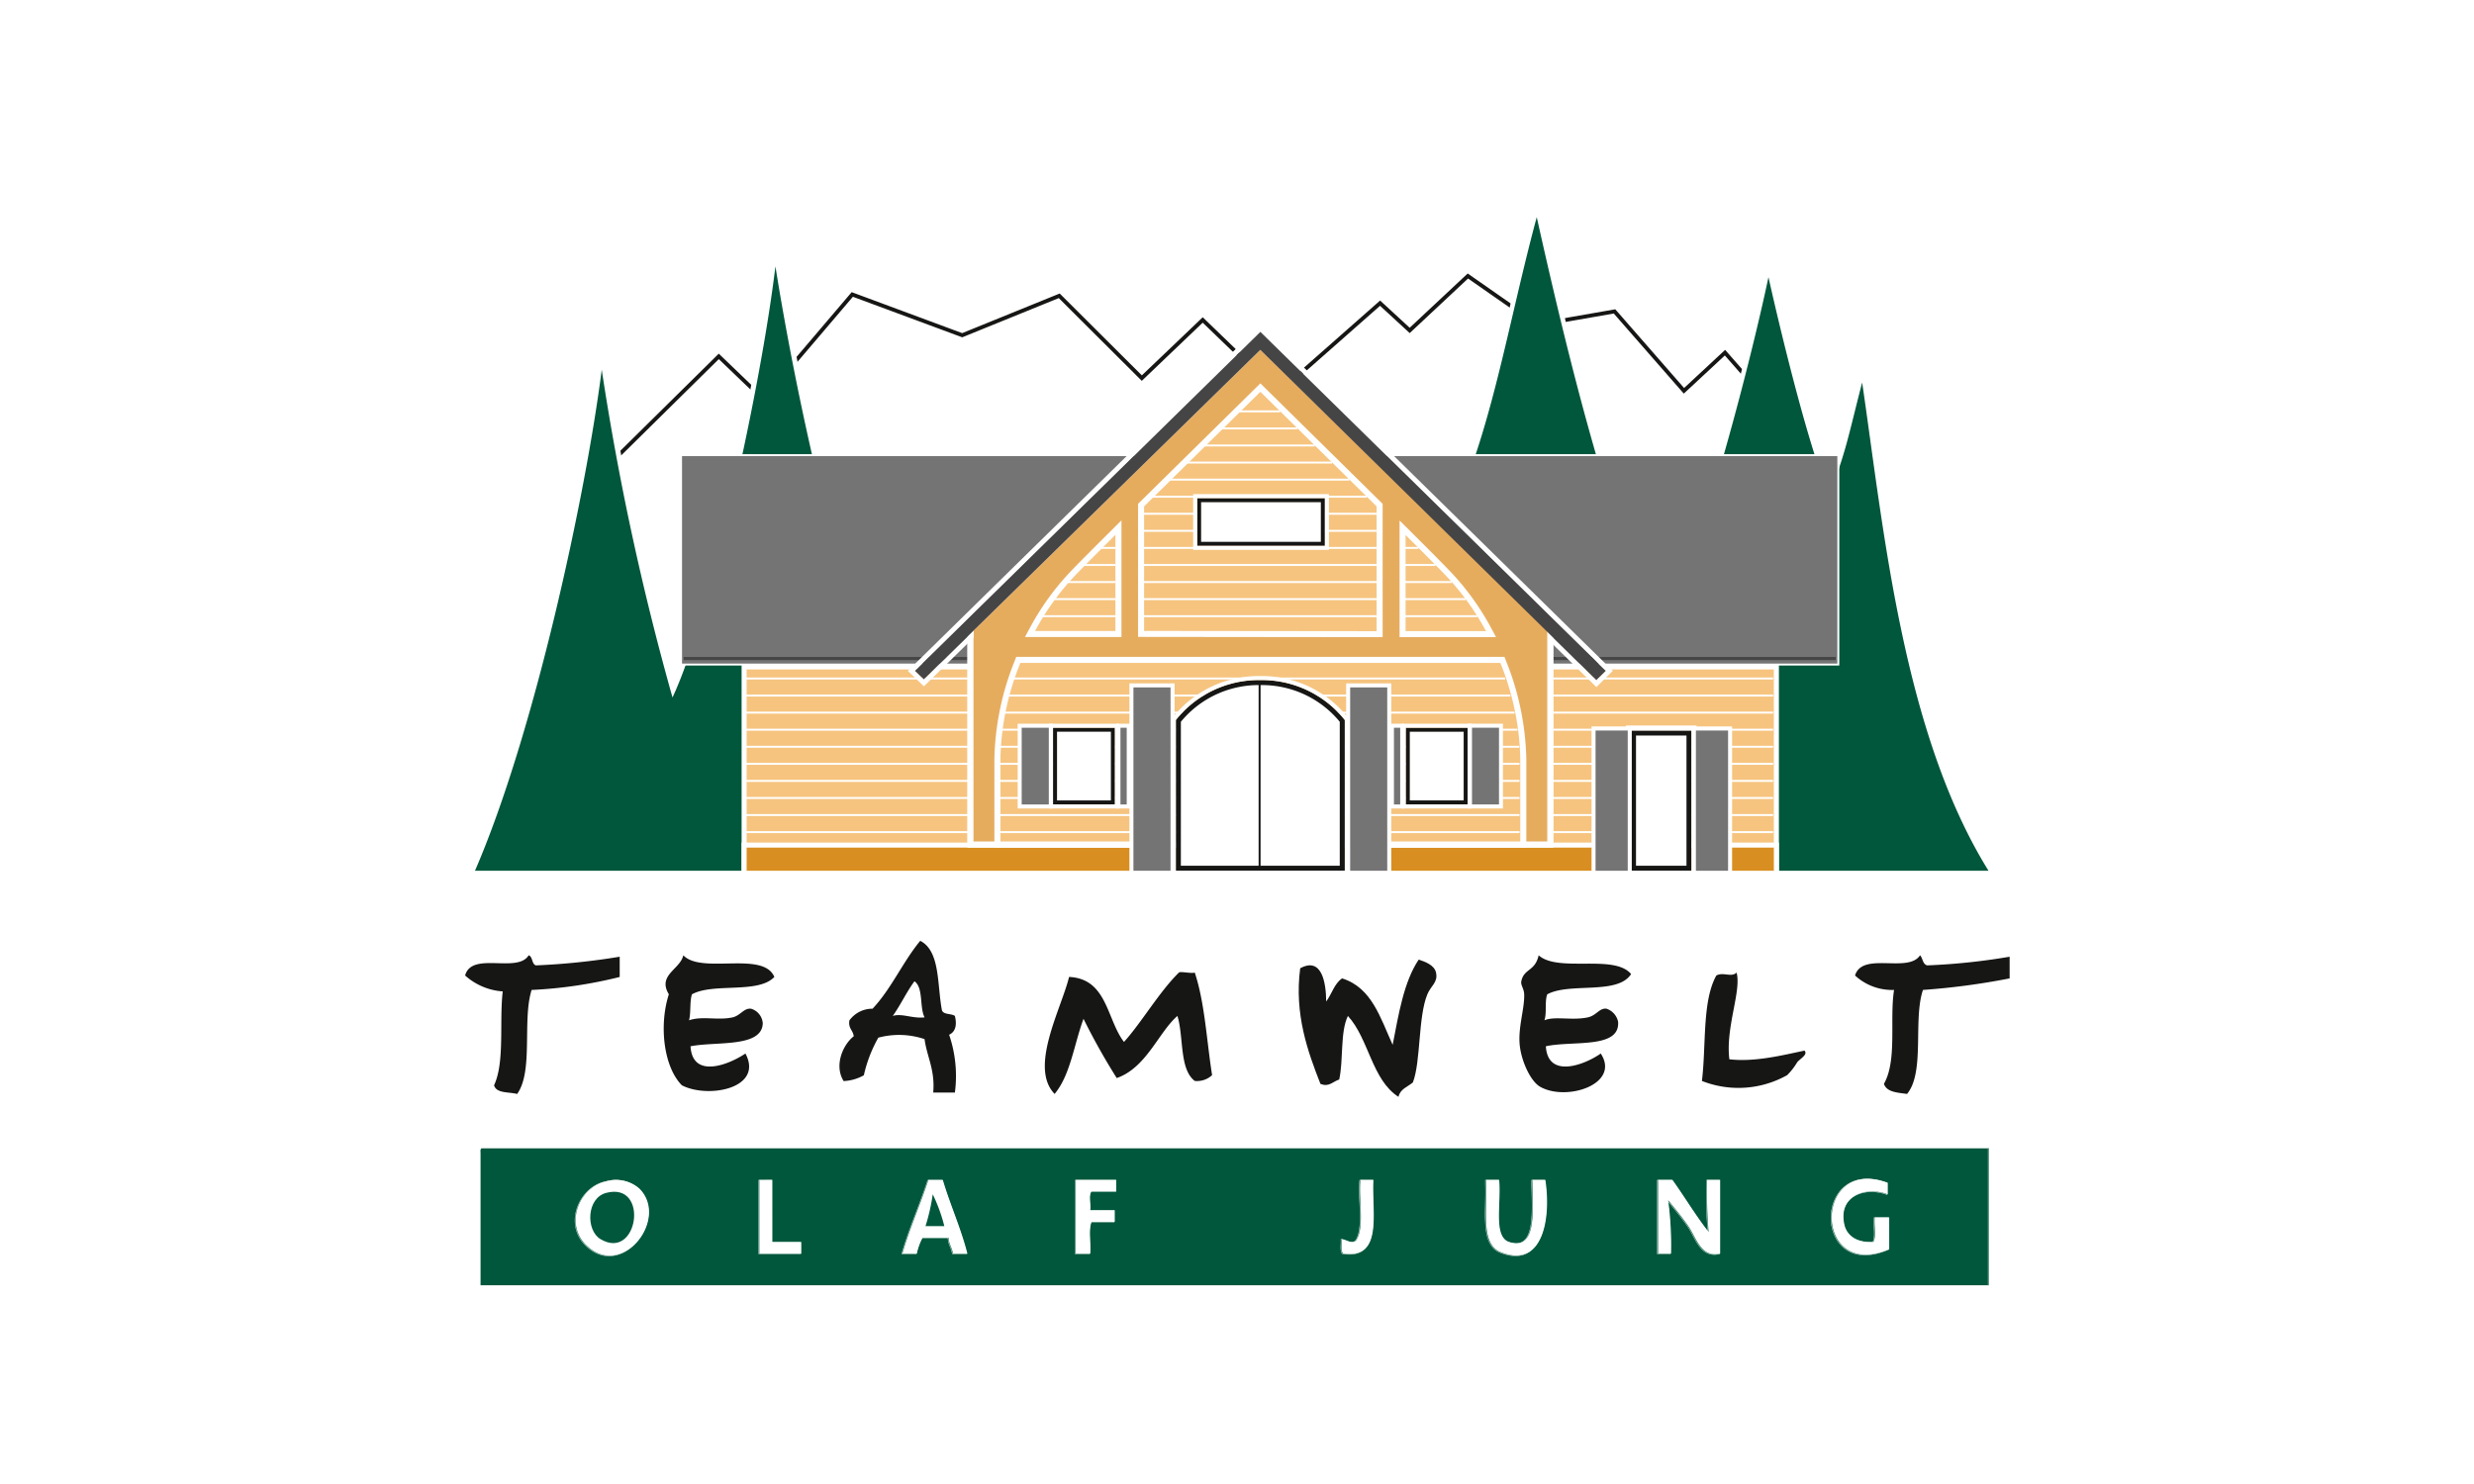 <?xml version="1.0" encoding="UTF-8"?>
<svg xmlns="http://www.w3.org/2000/svg" xmlns:xlink="http://www.w3.org/1999/xlink" width="250" height="150" viewBox="0 0 250 150">
  <defs>
    <clipPath id="clip-path">
      <rect id="Rechteck_2178" data-name="Rechteck 2178" width="156.075" height="110" fill="none"></rect>
    </clipPath>
  </defs>
  <g id="Logo-Teamwelt" transform="translate(-10263 -1191)">
    <rect id="Rechteck_2160" data-name="Rechteck 2160" width="250" height="150" transform="translate(10263 1191)" fill="#fff"></rect>
    <g id="Gruppe_1613" data-name="Gruppe 1613" transform="translate(10310 1211)">
      <path id="Pfad_20352" data-name="Pfad 20352" d="M6.045,21.174,16.152,11.2l4.49,4.312,9-10.572,11.108,4.12,9.806-3.984L58.9,13.395l6.154-5.877,7.638,7.371L82.977,5.82l2.992,2.756,5.879-5.5,7.071,4.931,7.749-1.354,7.014,8.026,4.148-3.855L124.3,18.2" transform="translate(9.482 4.823)" fill="none" stroke="#161615" stroke-miterlimit="10" stroke-width="0.395"></path>
      <g id="Gruppe_1612" data-name="Gruppe 1612" transform="translate(0 0)">
        <g id="Gruppe_1611" data-name="Gruppe 1611" clip-path="url(#clip-path)">
          <path id="Pfad_20353" data-name="Pfad 20353" d="M.238,65.162l.154-.354C6.513,50.666,11.642,26.271,13.18,14.235l.244-1.9.259,1.893a274.876,274.876,0,0,0,6.953,32.429c3.976-9.108,8.745-31.635,10.1-42.875l.216-1.808.285,1.8c1.96,12.369,6.531,33.97,11.106,42.782l.028.057-.028,18.547Z" transform="translate(0.373 3.104)" fill="#00573c" fill-rule="evenodd"></path>
          <path id="Pfad_20354" data-name="Pfad 20354" d="M31.22,4.941C33.146,17.115,37.71,38.859,42.349,47.8L42.32,66.033H.859c6.025-13.916,11.2-38.015,12.809-50.641A272.848,272.848,0,0,0,20.82,48.517c4-8.6,8.956-31.574,10.4-43.576M31.15,1.263l-.434,3.619c-1.318,10.962-5.892,32.675-9.8,42.145a276.278,276.278,0,0,1-6.747-31.7l-.521-3.788-.485,3.794C11.628,27.348,6.506,51.712.394,65.83l-.306.709H42.826l0-.506L42.855,47.8l0-.123-.059-.11C38.239,38.78,33.675,17.213,31.721,4.861Z" transform="translate(0.138 1.981)" fill="#fff" fill-rule="evenodd"></path>
          <path id="Pfad_20355" data-name="Pfad 20355" d="M37.743,67.649l.026-31.8.041-.059c4.415-6.616,6.485-15.457,8.679-24.816C47.231,7.8,48,4.523,48.869,1.294L49.116.38l.205.922c2.933,13.148,7.389,31.676,12.408,41.714C66.111,33.1,70.716,14.8,72.283,7.369l.221-1.05.236,1.048c1.3,5.8,3.945,16.6,5.874,21.408a48.592,48.592,0,0,0,2.348-7.656c.229-.914.485-1.949.789-3.11l.29-1.11.167,1.135c.267,1.811.527,3.683.8,5.663,1.931,13.967,4.338,31.345,11.933,43.6l.221.357Z" transform="translate(59.197 0.596)" fill="#00573c" fill-rule="evenodd"></path>
          <path id="Pfad_20356" data-name="Pfad 20356" d="M49.234,1.949C51.7,13,56.505,33.705,61.881,44.154c4.364-9.637,9.033-27.9,10.769-36.14,1.538,6.878,4.228,17.614,6.1,21.962,1.664-3.883,2.052-6.282,3.367-11.314C84.3,33.52,86.2,54.011,94.885,68.012H38.115l.028-31.5C44.1,27.582,45.821,14.6,49.234,1.949M49.28,0l-.5,1.829c-.873,3.234-1.641,6.511-2.383,9.683-2.186,9.339-4.253,18.159-8.643,24.742l-.082.116v.141l-.023,31.5v.467H95.722l-.442-.711c-7.569-12.21-9.971-29.562-11.9-43.506-.277-1.983-.534-3.855-.8-5.668l-.336-2.268-.578,2.219c-.306,1.161-.562,2.2-.791,3.113a50.561,50.561,0,0,1-2.116,7.081c-1.68-4.448-3.991-13.412-5.651-20.827l-.47-2.1-.444,2.1c-1.541,7.307-6.023,25.142-10.338,35.141-4.916-10.109-9.28-28.268-12.164-41.208Z" transform="translate(59.055 0)" fill="#fff" fill-rule="evenodd"></path>
          <rect id="Rechteck_2161" data-name="Rechteck 2161" width="116.942" height="21.166" transform="translate(21.821 26.005)" fill="#757474"></rect>
          <rect id="Rechteck_2162" data-name="Rechteck 2162" width="116.942" height="21.166" transform="translate(21.821 26.005)" fill="none" stroke="#fff" stroke-miterlimit="10" stroke-width="0.197"></rect>
          <line id="Linie_571" data-name="Linie 571" x2="116.413" transform="translate(22.089 46.563)" fill="none" stroke="#464545" stroke-miterlimit="10" stroke-width="0.316"></line>
          <rect id="Rechteck_2163" data-name="Rechteck 2163" width="104.311" height="20.848" transform="translate(28.193 47.418)" fill="#f6c47f"></rect>
          <path id="Pfad_20357" data-name="Pfad 20357" d="M115.189,39.211H11.387V18.869h103.8Zm.509-20.848H10.878V39.717H115.7V18.363Z" transform="translate(17.061 28.801)" fill="#fff" fill-rule="evenodd"></path>
          <rect id="Rechteck_2164" data-name="Rechteck 2164" width="104.311" height="2.843" transform="translate(28.193 65.423)" fill="#d98e21"></rect>
          <path id="Pfad_20358" data-name="Pfad 20358" d="M115.189,28.216H11.387V25.879h103.8Zm.509-2.843H10.878v3.349H115.7V25.373Z" transform="translate(17.061 39.795)" fill="#fff" fill-rule="evenodd"></path>
          <line id="Linie_572" data-name="Linie 572" x2="103.797" transform="translate(28.378 64.109)" fill="none" stroke="#fff" stroke-miterlimit="10" stroke-width="0.197"></line>
          <line id="Linie_573" data-name="Linie 573" x2="103.797" transform="translate(28.378 62.384)" fill="none" stroke="#fff" stroke-miterlimit="10" stroke-width="0.197"></line>
          <line id="Linie_574" data-name="Linie 574" x2="103.797" transform="translate(28.378 60.658)" fill="none" stroke="#fff" stroke-miterlimit="10" stroke-width="0.197"></line>
          <line id="Linie_575" data-name="Linie 575" x2="103.797" transform="translate(28.378 58.933)" fill="none" stroke="#fff" stroke-miterlimit="10" stroke-width="0.197"></line>
          <line id="Linie_576" data-name="Linie 576" x2="103.797" transform="translate(28.378 57.208)" fill="none" stroke="#fff" stroke-miterlimit="10" stroke-width="0.197"></line>
          <line id="Linie_577" data-name="Linie 577" x2="103.797" transform="translate(28.378 55.482)" fill="none" stroke="#fff" stroke-miterlimit="10" stroke-width="0.197"></line>
          <line id="Linie_578" data-name="Linie 578" x2="103.797" transform="translate(28.378 53.757)" fill="none" stroke="#fff" stroke-miterlimit="10" stroke-width="0.197"></line>
          <line id="Linie_579" data-name="Linie 579" x2="103.797" transform="translate(28.378 52.031)" fill="none" stroke="#fff" stroke-miterlimit="10" stroke-width="0.197"></line>
          <line id="Linie_580" data-name="Linie 580" x2="103.797" transform="translate(28.378 50.306)" fill="none" stroke="#fff" stroke-miterlimit="10" stroke-width="0.197"></line>
          <line id="Linie_581" data-name="Linie 581" x2="103.797" transform="translate(28.378 48.581)" fill="none" stroke="#fff" stroke-miterlimit="10" stroke-width="0.197"></line>
          <path id="Pfad_20359" data-name="Pfad 20359" d="M19.882,56.235V34.506L48.743,6.243l-.313-.306h.624l.123-.121.123.121h.622l-.311.306L78.473,34.506V56.235Z" transform="translate(31.183 9.123)" fill="#e6ac5e" fill-rule="evenodd"></path>
          <path id="Pfad_20360" data-name="Pfad 20360" d="M49.365,6.5l0,0v0Zm0,0L78.355,34.892v21.3H20.373v-21.3Zm0-.853-.247.241H47.873l.619.609L19.946,34.458l-.182.18V56.8h59.2V34.638l-.185-.18L50.233,6.5l.619-.606-1.243,0Z" transform="translate(30.998 8.863)" fill="#fff" fill-rule="evenodd"></path>
          <path id="Pfad_20361" data-name="Pfad 20361" d="M19.882,56.235V34.506L48.743,6.243l-.313-.306h.624l.123-.121.123.121h.622l-.311.306L78.473,34.506V56.235Z" transform="translate(31.183 9.123)" fill="#e6ac5e" fill-rule="evenodd"></path>
          <path id="Pfad_20362" data-name="Pfad 20362" d="M49.365,6.5l0,0v0Zm0,0L78.355,34.892v21.3H20.373v-21.3Zm0-.853-.247.241H47.873l.619.609L19.946,34.458l-.182.18V56.8h59.2V34.638l-.185-.18L50.233,6.5l.619-.606-1.243,0Z" transform="translate(30.998 8.863)" fill="#fff" fill-rule="evenodd"></path>
          <path id="Pfad_20363" data-name="Pfad 20363" d="M26.6,32.369l0-13.019L38.647,7.466,50.7,19.35V32.395Z" transform="translate(41.713 11.709)" fill="#f6c47f" fill-rule="evenodd"></path>
          <path id="Pfad_20364" data-name="Pfad 20364" d="M38.834,8.155l11.75,11.581V32.35l-23.5-.026,0-12.588Zm0-.855-.426.421L26.657,19.3l-.18.177v.254l0,12.588v.609h.609l23.493.026.611,0V19.482L51.01,19.3,39.26,7.721Z" transform="translate(41.527 11.449)" fill="#fff" fill-rule="evenodd"></path>
          <path id="Pfad_20365" data-name="Pfad 20365" d="M22.225,23.728l.241-.449A26.17,26.17,0,0,1,26.5,17.667c.627-.658,2.019-2.062,4.14-4.174l.519-.516V23.728Z" transform="translate(34.858 20.353)" fill="#f6c47f" fill-rule="evenodd"></path>
          <path id="Pfad_20366" data-name="Pfad 20366" d="M31.168,14.158v9.714H23.047a25.941,25.941,0,0,1,3.989-5.548c.686-.719,2.219-2.263,4.133-4.166m.609-1.467-1.038,1.035c-2.122,2.111-3.519,3.519-4.145,4.179a26.4,26.4,0,0,0-4.084,5.679l-.483.9h9.75V12.691Z" transform="translate(34.547 19.905)" fill="#fff" fill-rule="evenodd"></path>
          <path id="Pfad_20367" data-name="Pfad 20367" d="M36.883,23.735V12.984l.519.516c2.122,2.111,3.514,3.516,4.14,4.174a26.235,26.235,0,0,1,4.035,5.612l.241.449Z" transform="translate(57.848 20.364)" fill="#f6c47f" fill-rule="evenodd"></path>
          <path id="Pfad_20368" data-name="Pfad 20368" d="M37.374,14.165c1.913,1.9,3.447,3.447,4.133,4.166A25.941,25.941,0,0,1,45.5,23.878H37.374V14.165ZM36.765,12.7V24.487h9.75l-.483-.9a26.4,26.4,0,0,0-4.084-5.679c-.629-.66-2.021-2.068-4.145-4.181Z" transform="translate(57.663 19.916)" fill="#fff" fill-rule="evenodd"></path>
          <path id="Pfad_20369" data-name="Pfad 20369" d="M20.942,36.84V28.184a27.684,27.684,0,0,1,2.039-9.806l.074-.2H71.974l.077.2a27.758,27.758,0,0,1,2.037,9.806V36.84Z" transform="translate(32.846 28.518)" fill="#f6c47f" fill-rule="evenodd"></path>
          <path id="Pfad_20370" data-name="Pfad 20370" d="M71.952,18.673a27.209,27.209,0,0,1,2.016,9.7v8.35H21.432v-8.35a27.115,27.115,0,0,1,2.019-9.7Zm.416-.609h-.416l-48.5,0h-.419l-.149.388a27.967,27.967,0,0,0-2.06,9.917V37.33H74.577V28.371a28.074,28.074,0,0,0-2.057-9.919Z" transform="translate(32.659 28.332)" fill="#fff" fill-rule="evenodd"></path>
          <line id="Linie_582" data-name="Linie 582" x2="52.534" transform="translate(54.021 64.109)" fill="none" stroke="#fff" stroke-miterlimit="10" stroke-width="0.197"></line>
          <line id="Linie_583" data-name="Linie 583" x2="52.534" transform="translate(54.021 62.384)" fill="none" stroke="#fff" stroke-miterlimit="10" stroke-width="0.197"></line>
          <line id="Linie_584" data-name="Linie 584" x2="52.534" transform="translate(54.021 60.658)" fill="none" stroke="#fff" stroke-miterlimit="10" stroke-width="0.197"></line>
          <line id="Linie_585" data-name="Linie 585" x2="52.534" transform="translate(54.021 58.933)" fill="none" stroke="#fff" stroke-miterlimit="10" stroke-width="0.197"></line>
          <line id="Linie_586" data-name="Linie 586" x2="52.534" transform="translate(54.021 57.208)" fill="none" stroke="#fff" stroke-miterlimit="10" stroke-width="0.197"></line>
          <line id="Linie_587" data-name="Linie 587" x2="52.46" transform="translate(54.059 55.482)" fill="none" stroke="#fff" stroke-miterlimit="10" stroke-width="0.197"></line>
          <line id="Linie_588" data-name="Linie 588" x2="52.121" transform="translate(54.228 53.757)" fill="none" stroke="#fff" stroke-miterlimit="10" stroke-width="0.197"></line>
          <line id="Linie_589" data-name="Linie 589" x2="51.522" transform="translate(54.527 52.031)" fill="none" stroke="#fff" stroke-miterlimit="10" stroke-width="0.197"></line>
          <line id="Linie_590" data-name="Linie 590" x2="50.685" transform="translate(54.946 50.306)" fill="none" stroke="#fff" stroke-miterlimit="10" stroke-width="0.197"></line>
          <line id="Linie_591" data-name="Linie 591" x2="49.624" transform="translate(55.477 48.581)" fill="none" stroke="#fff" stroke-miterlimit="10" stroke-width="0.197"></line>
          <line id="Linie_592" data-name="Linie 592" x2="7.222" transform="translate(94.964 42.283)" fill="none" stroke="#fff" stroke-linecap="square" stroke-miterlimit="10" stroke-width="0.197"></line>
          <line id="Linie_593" data-name="Linie 593" x2="6.043" transform="translate(94.964 40.558)" fill="none" stroke="#fff" stroke-linecap="square" stroke-miterlimit="10" stroke-width="0.197"></line>
          <line id="Linie_594" data-name="Linie 594" x2="4.641" transform="translate(94.964 38.832)" fill="none" stroke="#fff" stroke-linecap="square" stroke-miterlimit="10" stroke-width="0.197"></line>
          <line id="Linie_595" data-name="Linie 595" x2="2.99" transform="translate(94.964 37.107)" fill="none" stroke="#fff" stroke-linecap="square" stroke-miterlimit="10" stroke-width="0.197"></line>
          <line id="Linie_596" data-name="Linie 596" x2="1.271" transform="translate(94.964 35.382)" fill="none" stroke="#fff" stroke-linecap="square" stroke-miterlimit="10" stroke-width="0.197"></line>
          <line id="Linie_597" data-name="Linie 597" x2="7.233" transform="translate(58.411 42.283)" fill="none" stroke="#fff" stroke-linecap="square" stroke-miterlimit="10" stroke-width="0.197"></line>
          <line id="Linie_598" data-name="Linie 598" x2="6.059" transform="translate(59.586 40.558)" fill="none" stroke="#fff" stroke-linecap="square" stroke-miterlimit="10" stroke-width="0.197"></line>
          <line id="Linie_599" data-name="Linie 599" x2="4.657" transform="translate(60.988 38.832)" fill="none" stroke="#fff" stroke-linecap="square" stroke-miterlimit="10" stroke-width="0.197"></line>
          <line id="Linie_600" data-name="Linie 600" x2="3.005" transform="translate(62.638 37.107)" fill="none" stroke="#fff" stroke-linecap="square" stroke-miterlimit="10" stroke-width="0.197"></line>
          <line id="Linie_601" data-name="Linie 601" x2="1.289" transform="translate(64.354 35.382)" fill="none" stroke="#fff" stroke-linecap="square" stroke-miterlimit="10" stroke-width="0.197"></line>
          <line id="Linie_602" data-name="Linie 602" x2="23.493" transform="translate(68.543 42.283)" fill="none" stroke="#fff" stroke-linecap="square" stroke-miterlimit="10" stroke-width="0.197"></line>
          <line id="Linie_603" data-name="Linie 603" x2="23.493" transform="translate(68.543 40.558)" fill="none" stroke="#fff" stroke-linecap="square" stroke-miterlimit="10" stroke-width="0.197"></line>
          <line id="Linie_604" data-name="Linie 604" x2="23.493" transform="translate(68.543 38.832)" fill="none" stroke="#fff" stroke-linecap="square" stroke-miterlimit="10" stroke-width="0.197"></line>
          <line id="Linie_605" data-name="Linie 605" x2="23.496" transform="translate(68.542 37.107)" fill="none" stroke="#fff" stroke-linecap="square" stroke-miterlimit="10" stroke-width="0.197"></line>
          <line id="Linie_606" data-name="Linie 606" x2="23.496" transform="translate(68.542 35.382)" fill="none" stroke="#fff" stroke-linecap="square" stroke-miterlimit="10" stroke-width="0.197"></line>
          <line id="Linie_607" data-name="Linie 607" x2="23.496" transform="translate(68.541 33.656)" fill="none" stroke="#fff" stroke-linecap="square" stroke-miterlimit="10" stroke-width="0.197"></line>
          <line id="Linie_608" data-name="Linie 608" x2="23.496" transform="translate(68.54 31.931)" fill="none" stroke="#fff" stroke-linecap="square" stroke-miterlimit="10" stroke-width="0.197"></line>
          <line id="Linie_609" data-name="Linie 609" x2="21.439" transform="translate(69.569 30.206)" fill="none" stroke="#fff" stroke-linecap="square" stroke-miterlimit="10" stroke-width="0.197"></line>
          <line id="Linie_610" data-name="Linie 610" x2="17.938" transform="translate(71.319 28.48)" fill="none" stroke="#fff" stroke-linecap="square" stroke-miterlimit="10" stroke-width="0.197"></line>
          <line id="Linie_611" data-name="Linie 611" x2="14.44" transform="translate(73.069 26.755)" fill="none" stroke="#fff" stroke-linecap="square" stroke-miterlimit="10" stroke-width="0.197"></line>
          <line id="Linie_612" data-name="Linie 612" x2="10.939" transform="translate(74.82 25.029)" fill="none" stroke="#fff" stroke-linecap="square" stroke-miterlimit="10" stroke-width="0.197"></line>
          <line id="Linie_613" data-name="Linie 613" x2="7.438" transform="translate(76.57 23.304)" fill="none" stroke="#fff" stroke-linecap="square" stroke-miterlimit="10" stroke-width="0.197"></line>
          <line id="Linie_614" data-name="Linie 614" x2="3.937" transform="translate(78.32 21.579)" fill="none" stroke="#fff" stroke-linecap="square" stroke-miterlimit="10" stroke-width="0.197"></line>
          <path id="Pfad_20371" data-name="Pfad 20371" d="M53.042,5.707l34.9,34.263-.945.935-4.41-4.338V35.493L53.039,6.624,23.569,35.468l-.008.93-4.523,4.431-.894-.858Zm0-.711-.354.349L17.79,39.611l-.372.365.38.362.889.855.354.342.354-.344,4.52-4.431.152-.149V36.4l.005-.719L53.039,7.336,82.075,35.707V36.78l.152.149,4.413,4.335.357.352.354-.352.945-.935.362-.36-.367-.36L53.4,5.345Z" transform="translate(27.319 7.836)" fill="#fff" fill-rule="evenodd"></path>
          <rect id="Rechteck_2165" data-name="Rechteck 2165" width="3.146" height="8.16" transform="translate(56.04 53.354)" fill="#757474"></rect>
          <path id="Pfad_20372" data-name="Pfad 20372" d="M24.886,28.854h-2.74V21.1h2.74Zm.406-8.16H21.74V29.26h3.552V20.694Z" transform="translate(34.097 32.457)" fill="#fff" fill-rule="evenodd"></path>
          <rect id="Rechteck_2166" data-name="Rechteck 2166" width="1.038" height="8.16" transform="translate(66.021 53.354)" fill="#757474"></rect>
          <path id="Pfad_20373" data-name="Pfad 20373" d="M26.664,28.854h-.632V21.1h.632Zm.406-8.16H25.626V29.26h1.443V20.694Z" transform="translate(40.192 32.457)" fill="#fff" fill-rule="evenodd"></path>
          <rect id="Rechteck_2167" data-name="Rechteck 2167" width="4.156" height="18.937" transform="translate(67.334 49.278)" fill="#757474"></rect>
          <path id="Pfad_20374" data-name="Pfad 20374" d="M30.292,38.046h-3.75V19.513h3.75ZM30.7,19.107H26.136V38.452H30.7V19.107Z" transform="translate(40.992 29.968)" fill="#fff" fill-rule="evenodd"></path>
          <rect id="Rechteck_2168" data-name="Rechteck 2168" width="5.851" height="7.348" transform="translate(59.61 53.759)" fill="#fff"></rect>
          <path id="Pfad_20375" data-name="Pfad 20375" d="M28.981,28.2H23.536V21.258h5.445Zm.406-7.348H23.13v7.754h6.257Z" transform="translate(36.277 32.705)" fill="#161615" fill-rule="evenodd"></path>
          <rect id="Rechteck_2169" data-name="Rechteck 2169" width="3.146" height="8.16" transform="translate(101.529 53.354)" fill="#757474"></rect>
          <path id="Pfad_20376" data-name="Pfad 20376" d="M42.6,28.854h-2.74V21.1H42.6ZM43,20.694H39.451V29.26H43V20.694Z" transform="translate(61.875 32.457)" fill="#fff" fill-rule="evenodd"></path>
          <rect id="Rechteck_2170" data-name="Rechteck 2170" width="1.038" height="8.16" transform="translate(93.657 53.354)" fill="#757474"></rect>
          <path id="Pfad_20377" data-name="Pfad 20377" d="M37.424,28.854h-.632V21.1h.632Zm.406-8.16H36.386V29.26h1.443V20.694Z" transform="translate(57.068 32.457)" fill="#fff" fill-rule="evenodd"></path>
          <rect id="Rechteck_2171" data-name="Rechteck 2171" width="4.156" height="18.937" transform="translate(89.229 49.278)" fill="#757474"></rect>
          <path id="Pfad_20378" data-name="Pfad 20378" d="M38.816,38.046H35.069V19.513h3.747Zm.406-18.939H34.663V38.452h4.559V19.107Z" transform="translate(54.366 29.968)" fill="#fff" fill-rule="evenodd"></path>
          <rect id="Rechteck_2172" data-name="Rechteck 2172" width="5.851" height="7.348" transform="translate(95.255 53.759)" fill="#fff"></rect>
          <path id="Pfad_20379" data-name="Pfad 20379" d="M42.86,28.2H37.415V21.258H42.86Zm.406-7.348H37.009v7.754h6.257Z" transform="translate(58.045 32.705)" fill="#161615" fill-rule="evenodd"></path>
          <path id="Pfad_20380" data-name="Pfad 20380" d="M29.634,28.854H23.378V21.1h6.257Zm.406-8.16H22.972V29.26H30.04V20.694Z" transform="translate(36.03 32.457)" fill="#fff" fill-rule="evenodd"></path>
          <path id="Pfad_20381" data-name="Pfad 20381" d="M43.512,28.854H37.256V21.1h6.257Zm.408-8.16H36.85V29.26h7.071V20.694Z" transform="translate(57.796 32.457)" fill="#fff" fill-rule="evenodd"></path>
          <rect id="Rechteck_2173" data-name="Rechteck 2173" width="12.5" height="4.418" transform="translate(74.178 30.554)" fill="#fff"></rect>
          <path id="Pfad_20382" data-name="Pfad 20382" d="M41.3,16.235h-12.1V12.223H41.3Zm.406-4.418H28.8V16.64H41.708Z" transform="translate(45.173 18.534)" fill="#161615" fill-rule="evenodd"></path>
          <path id="Pfad_20383" data-name="Pfad 20383" d="M41.956,16.888H29.05V12.065H41.956Zm.406-5.229H28.644v5.635H42.362V11.659Z" transform="translate(44.926 18.286)" fill="#fff" fill-rule="evenodd"></path>
          <rect id="Rechteck_2174" data-name="Rechteck 2174" width="5.602" height="13.667" transform="translate(118.07 54.093)" fill="#fff"></rect>
          <path id="Pfad_20384" data-name="Pfad 20384" d="M51.475,34.629h-5.1V21.468h5.1Zm.506-13.667h-6.11V35.134h6.11Z" transform="translate(71.945 32.877)" fill="#161615" fill-rule="evenodd"></path>
          <path id="Pfad_20385" data-name="Pfad 20385" d="M52.293,35.446h-6.11V21.274h6.11ZM52.8,20.765H45.674V35.952H52.8V20.765Z" transform="translate(71.636 32.568)" fill="#fff" fill-rule="evenodd"></path>
          <rect id="Rechteck_2175" data-name="Rechteck 2175" width="3.657" height="14.578" transform="translate(114.03 53.636)" fill="#757474"></rect>
          <path id="Pfad_20386" data-name="Pfad 20386" d="M47.975,35.382H44.724V21.21h3.252ZM48.381,20.8H44.318V35.788h4.063V20.8Z" transform="translate(69.509 32.629)" fill="#fff" fill-rule="evenodd"></path>
          <rect id="Rechteck_2176" data-name="Rechteck 2176" width="3.657" height="14.578" transform="translate(124.173 53.636)" fill="#757474"></rect>
          <path id="Pfad_20387" data-name="Pfad 20387" d="M51.923,35.382H48.672V21.21h3.252ZM52.329,20.8H48.266V35.788h4.063V20.8Z" transform="translate(75.701 32.629)" fill="#fff" fill-rule="evenodd"></path>
          <path id="Pfad_20388" data-name="Pfad 20388" d="M87.491,39.536,52.6,5.274,17.7,39.536l.891.855,34-33.3L86.548,40.469Z" transform="translate(27.764 8.271)" fill="#464545" fill-rule="evenodd"></path>
          <path id="Pfad_20389" data-name="Pfad 20389" d="M28.061,37.841V22.949a10.418,10.418,0,0,1,8.255-3.873h.054a10.418,10.418,0,0,1,8.255,3.873V37.841Z" transform="translate(44.011 29.919)" fill="#fff" fill-rule="evenodd"></path>
          <path id="Pfad_20390" data-name="Pfad 20390" d="M36.526,19.483a10.177,10.177,0,0,1,8,3.709v14.55H28.469V23.192a10.182,10.182,0,0,1,8-3.709h.054Zm0-.506h-.054a10.7,10.7,0,0,0-8.509,4.038V38.248H45.035V23.015a10.711,10.711,0,0,0-8.509-4.038" transform="translate(43.858 29.764)" fill="#161615" fill-rule="evenodd"></path>
          <path id="Pfad_20391" data-name="Pfad 20391" d="M36.774,19.225a10.711,10.711,0,0,1,8.509,4.038V38.5H28.211V23.262a10.7,10.7,0,0,1,8.509-4.038h.054Zm0-.406H36.72a11.071,11.071,0,0,0-8.828,4.189l-.087.11V38.9H45.689V23.119l-.09-.11a11.066,11.066,0,0,0-8.825-4.189" transform="translate(43.61 29.516)" fill="#fff" fill-rule="evenodd"></path>
          <line id="Linie_615" data-name="Linie 615" y2="18.824" transform="translate(80.283 49.013)" fill="none" stroke="#161615" stroke-miterlimit="10" stroke-width="0.197"></line>
          <rect id="Rechteck_2177" data-name="Rechteck 2177" width="148.213" height="10.348" transform="translate(3.86 97.882)" fill="#fff"></rect>
          <path id="Pfad_20392" data-name="Pfad 20392" d="M.757,37.4H153.035V51.265H.61V37.835C.6,37.627.584,37.419.757,37.4m10.51,9.781c3.6,3.6,8.473-2.622,5.4-5.692a3.559,3.559,0,0,0-3.359-.732c-2.643.529-4.256,4.215-2.044,6.424m17.522-6.567v7.446h4.233V46.886H30.1V40.609Zm17.083,0c-.822,2.535-1.872,4.844-2.627,7.446H44.7a6.163,6.163,0,0,1,.583-1.608h2.63c.018.663.357,1.007.437,1.608h1.461c-.675-2.635-1.726-4.893-2.484-7.446Zm14.892,7.446h1.459c.1-1.025-.19-2.432.146-3.213H64.7V43.673H62.221c.1-.586-.187-1.551.146-1.9h2.484V40.609H60.762ZM89.087,46.74c-.457.383-.973-.108-1.459-.146.039.5-.113,1.184.146,1.461,4.1.593,2.884-4.125,3.064-7.446H89.526c-.2,1.991.449,4.829-.439,6.131m13.14-6.131v.437c.105,2.725-.537,6.054,1.459,6.863,4.269,1.726,5.132-3.354,4.528-7.3H106.9c-.005,2.784.586,7.225-2.335,6.277-1.657-.537-.776-4.014-1.022-6.277ZM119.6,48.055h1.312a33.772,33.772,0,0,0-.29-5.4c.56.709,1.251,1.492,2.042,2.63.786,1.122,1.264,3.241,3.213,2.774V40.609h-1.315a47.8,47.8,0,0,0,.146,5.255c-1.307-1.659-2.409-3.526-3.65-5.255H119.6Zm23.36-.439V44.4H141.5c-.1.781.19,1.944-.146,2.484-1.69.092-2.671-.658-2.92-1.752-.655-2.882,2.088-3.917,4.379-3.067V40.9c-7.585-2.81-7.574,10.053.146,6.716" transform="translate(0.946 58.652)" fill="#00573c" fill-rule="evenodd"></path>
          <path id="Pfad_20393" data-name="Pfad 20393" d="M.731,37.408H153V51.277H.584V37.847C.571,37.639.558,37.434.731,37.408Zm10.51,9.781c3.593,3.6,8.473-2.622,5.4-5.692a3.554,3.554,0,0,0-3.357-.732C10.642,41.3,9.029,44.98,11.24,47.189ZM28.76,40.621v7.446h4.235V46.9h-2.92V40.621Zm17.083,0c-.822,2.535-1.872,4.844-2.627,7.446h1.459a6.163,6.163,0,0,1,.583-1.608h2.63c.018.663.357,1.007.437,1.608h1.461c-.675-2.635-1.726-4.893-2.484-7.446Zm14.892,7.446h1.459c.1-1.025-.193-2.432.146-3.213h2.337V43.685H62.193c.1-.586-.19-1.551.146-1.9H64.82V40.621H60.734Zm28.322-1.315c-.457.383-.973-.108-1.459-.146.039.5-.113,1.184.146,1.461,4.1.593,2.884-4.125,3.064-7.446H89.495C89.295,42.612,89.944,45.45,89.056,46.752Zm13.14-6.131v.437c.105,2.725-.537,6.054,1.459,6.863,4.269,1.726,5.129-3.354,4.526-7.3h-1.312c-.008,2.784.586,7.225-2.335,6.277-1.659-.537-.778-4.014-1.022-6.277Zm17.373,7.446h1.315a33.759,33.759,0,0,0-.293-5.4c.56.711,1.251,1.492,2.044,2.63.783,1.122,1.264,3.241,3.211,2.774V40.621h-1.312a46.563,46.563,0,0,0,.146,5.255c-1.31-1.659-2.412-3.526-3.65-5.255h-1.461Zm23.36-.439V44.415h-1.459c-.1.783.19,1.944-.146,2.484-1.69.092-2.671-.658-2.92-1.752-.655-2.882,2.088-3.917,4.379-3.067V40.911C135.2,38.1,135.207,50.964,142.928,47.628Z" transform="translate(0.906 58.671)" fill="none" stroke="#fff" stroke-miterlimit="10" stroke-width="0.04"></path>
          <path id="Pfad_20394" data-name="Pfad 20394" d="M6.536,39.226c4.4-1.148,3.226,6.953-.583,4.672-1.49-.889-1.418-4.151.583-4.672" transform="translate(7.723 61.347)" fill="#00573c" fill-rule="evenodd"></path>
          <path id="Pfad_20395" data-name="Pfad 20395" d="M18.844,39.215a16.707,16.707,0,0,1,1.169,3.213h-1.9a20.322,20.322,0,0,0,.729-3.213" transform="translate(28.412 61.505)" fill="#00573c" fill-rule="evenodd"></path>
          <path id="Pfad_20396" data-name="Pfad 20396" d="M25.079,36.246c.152.483.95.316,1.312.586.208.853.1,1.58-.583,1.9a12.883,12.883,0,0,1,.583,5.841H24.2c.2-2.294-.622-3.565-.876-5.4a8.065,8.065,0,0,0-4.672-.146,13.855,13.855,0,0,0-1.461,3.8,4.554,4.554,0,0,1-2.044.586c-.994-1.6-.051-3.7,1.022-4.526-.064-.616-.575-.789-.437-1.608A2.864,2.864,0,0,1,18.07,36.1c1.89-2,3.056-4.731,4.818-6.863,2.034,1.03,1.7,4.428,2.191,7.007m-4.965.586c.922-.29,1.985.283,3.213.146-.524-1.035-.105-3.01-1.022-3.65-.806,1.089-1.4,2.394-2.191,3.5" transform="translate(23.102 45.859)" fill="#161615" fill-rule="evenodd"></path>
          <path id="Pfad_20397" data-name="Pfad 20397" d="M6.424,29.807c.429.154.29.878.729,1.022a69.135,69.135,0,0,0,8.468-.876V32a45.234,45.234,0,0,1-8.9,1.312c-.963,3.028.2,8.186-1.461,10.513-.853-.218-2.1-.041-2.335-.876,1.1-2.355.519-6.39.876-9.49A6.323,6.323,0,0,1,0,31.851c.668-2.473,5.3-.18,6.424-2.044" transform="translate(0 46.75)" fill="#161615" fill-rule="evenodd"></path>
          <path id="Pfad_20398" data-name="Pfad 20398" d="M18.99,32c-1.628,1.731-6.156.56-8.322,1.752-.244.732-.092,1.854-.293,2.627,1.359-.46,2.854.033,4.379-.29.814-.175,1.161-.981,1.9-.876a1.662,1.662,0,0,1,1.169,1.459c-.064,2.512-4.757,1.816-7.3,2.337.2,3.354,3.937,1.821,5.548.729,1.872,3.519-3.765,4.59-6.424,3.211-1.849-1.875-2.322-6.069-1.315-9.2C7.145,31.8,9.505,31.22,9.793,29.807c1.842,1.955,8.078-.485,9.2,2.191" transform="translate(12.255 46.75)" fill="#161615" fill-rule="evenodd"></path>
          <path id="Pfad_20399" data-name="Pfad 20399" d="M43.422,29.807c1.967,1.78,7.649-.154,9.344,1.9-1.364,2.139-6.19.817-8.468,2.044-.28.693-.031,1.916-.293,2.627,1.086-.444,2.776.049,4.382-.293.891-.187,1.171-.976,1.9-.876a1.777,1.777,0,0,1,1.166,1.315c.213,2.771-4.577,1.888-7.3,2.481.2,3.329,3.953,1.86,5.548.732,2.024,3.115-3.493,4.875-6.131,3.357-.945-.544-1.847-2.481-2.044-4.089-.226-1.834.488-3.77.437-5.255-.018-.58-.37-.912-.29-1.315.257-1.3,1.395-.981,1.752-2.627" transform="translate(65.057 46.75)" fill="#161615" fill-rule="evenodd"></path>
          <path id="Pfad_20400" data-name="Pfad 20400" d="M61.255,29.807c.285.3.254.912.729,1.022a64.562,64.562,0,0,0,8.322-.876v2.191a71.549,71.549,0,0,1-8.758,1.166c-1.022,3.02.226,8.306-1.608,10.513-.981-.136-2.06-.177-2.335-1.022,1.356-2.386.552-6.506,1.022-9.49a5.532,5.532,0,0,1-3.943-1.459c.742-2.45,5.373-.193,6.57-2.044" transform="translate(85.769 46.75)" fill="#161615" fill-rule="evenodd"></path>
          <path id="Pfad_20401" data-name="Pfad 20401" d="M44.335,42.389c-.524.449-1.289.658-1.459,1.461-2.7-1.729-2.99-5.871-5.111-8.178-.794,1.639-.437,4.431-.876,6.424-.668.216-1.038.8-1.9.439-1.269-3.234-2.656-7.045-2.044-11.681,2.188-1.189,2.615,1.451,2.627,3.359.565-.75.817-1.811,1.608-2.337,3.008.935,3.871,4.014,5.109,6.716.611-3.139,1.128-6.367,2.63-8.614.637.213,1.582.537,1.752,1.315.216.994-.516,1.315-.876,2.191-.945,2.288-.655,6.822-1.461,8.9" transform="translate(51.441 47.018)" fill="#161615" fill-rule="evenodd"></path>
          <path id="Pfad_20402" data-name="Pfad 20402" d="M37.959,30.519c1.012,3.028,1.2,6.878,1.752,10.366a2.245,2.245,0,0,1-1.752.586c-1.574-1.2-1.1-4.446-1.752-6.57-1.906,1.644-3.133,5.237-6.133,6.277a66.093,66.093,0,0,1-3.357-5.987c-.95,2.556-1.323,5.684-2.92,7.592-2.61-2.684.686-8.627,1.461-11.825,3.863.177,3.791,4.284,5.548,6.57,1.749-1.926,3.565-5.062,5.548-7.009.157-.154,1.189.116,1.605,0" transform="translate(35.773 47.789)" fill="#161615" fill-rule="evenodd"></path>
          <path id="Pfad_20403" data-name="Pfad 20403" d="M51.434,39.25c2.543.3,5.34-.4,7.592-.876.375.408-.424.8-.729,1.166a6.532,6.532,0,0,1-1.022,1.315,10.049,10.049,0,0,1-8.614.586c.444-3.6.01-8.07,1.459-10.659.714-.383,1.51.226,2.044-.293.509,1.857-1.133,5.543-.729,8.761" transform="translate(76.319 47.819)" fill="#161615" fill-rule="evenodd"></path>
        </g>
      </g>
    </g>
  </g>
</svg>
